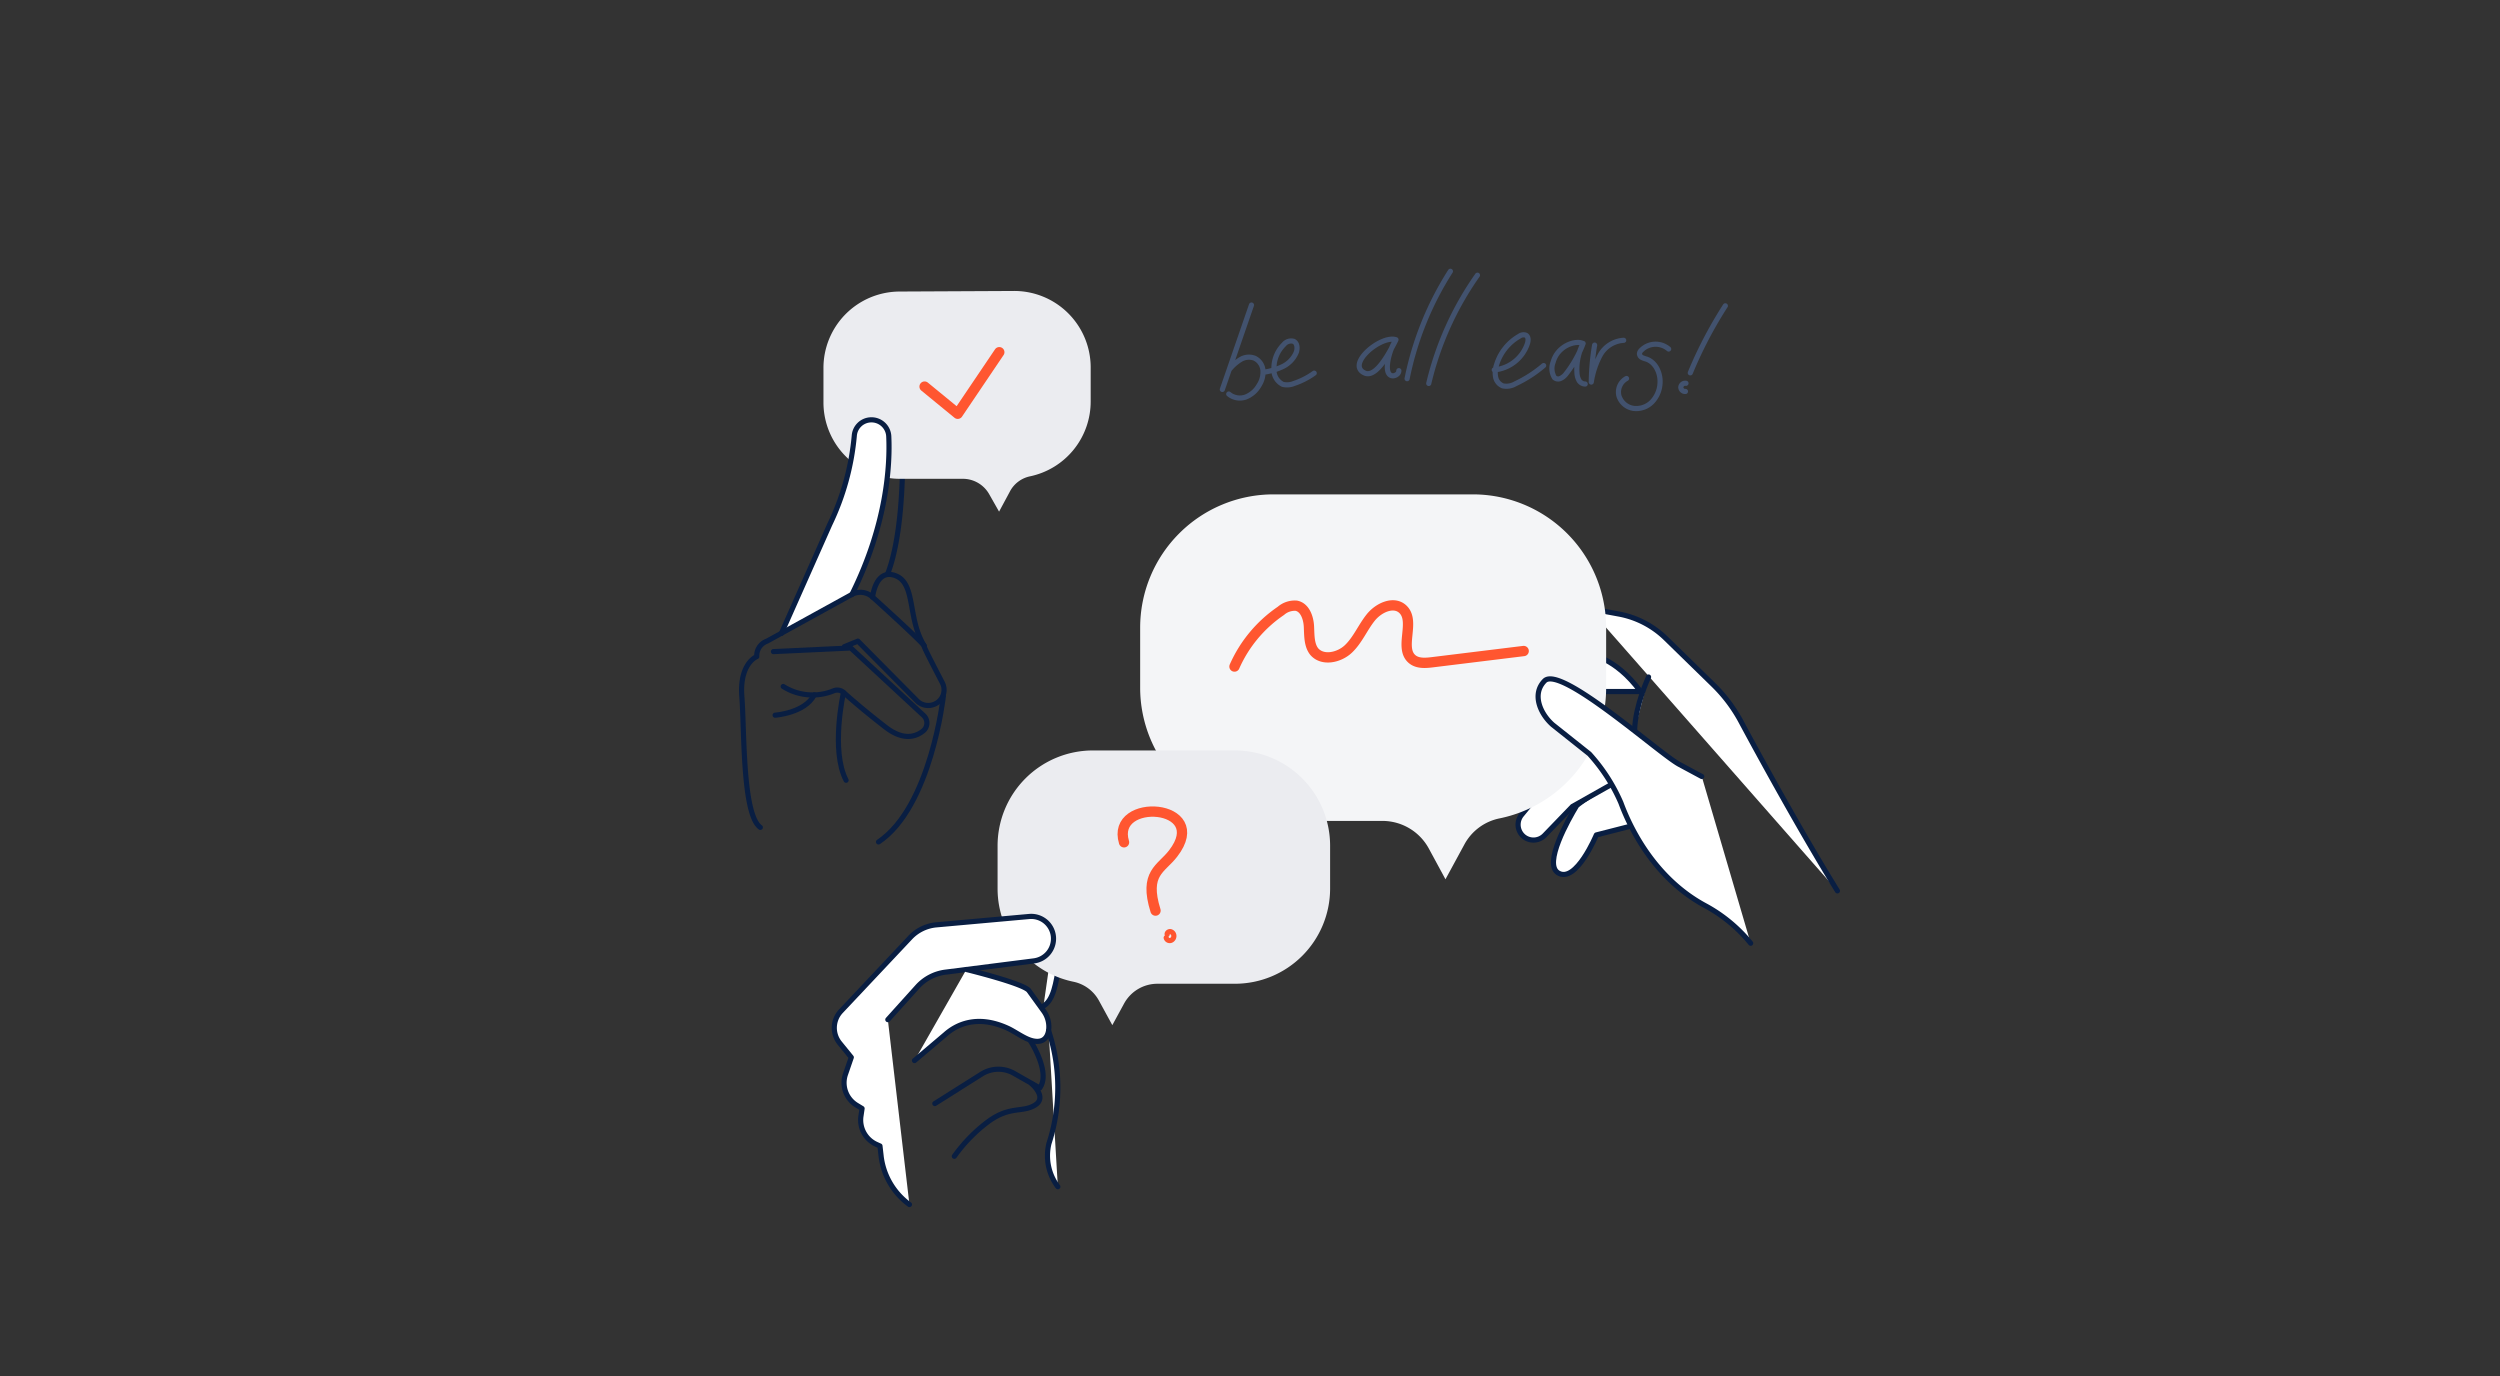 <svg xmlns="http://www.w3.org/2000/svg" fill="none" viewBox="0 0 485 267">
  <rect x="0" y="0" width="485" height="267" fill="#333333" stroke="none"/>
  <path stroke="#42526E" stroke-linecap="round" stroke-linejoin="round" d="M242.787 59.18l-5.65 16.37M245.077 72.22a12.631 12.631 0 003.53-1 5.349 5.349 0 002.88-2.9c.26-.75.19-1.78-.54-2.11a1.798 1.798 0 00-1.87.62 6.432 6.432 0 00-1.93 4.74 3.094 3.094 0 001.73 3 3.53 3.53 0 002.17-.18 14.517 14.517 0 003.91-2M238.547 71.61a8.368 8.368 0 012.12-1.86 3.123 3.123 0 012.72-.26 2.889 2.889 0 011.63 2.39 4.738 4.738 0 01-.77 2.89 5.097 5.097 0 01-2.57 2.25 3.377 3.377 0 01-3.3-.58M270.817 65.9c-2.93-.93-9.76 4.82-6.06 6.47 2.27 1 4.86-4.11 6-6.32-1.21 1.61-2.66 6.86-.51 6.86.36 0 1.13-.31 1.13-1M281.377 52.63a61.058 61.058 0 00-8.4 20.83M286.627 53.39a60.744 60.744 0 00-9.45 21M289.887 71.76a7.526 7.526 0 006.44-5.13c.18-.56.21-1.31-.3-1.6a1.37 1.37 0 00-1.28.2 9.592 9.592 0 00-4.44 5.62 4.735 4.735 0 00-.16 2.3 2.318 2.318 0 001.4 1.71 3.42 3.42 0 002.46-.42 24.152 24.152 0 005.46-3.52M307.087 66.66c-1.13-.72-4.86.23-5.78 3.6a3.375 3.375 0 00.26 3 1.085 1.085 0 001.17.16 2.72 2.72 0 001-.79 22.29 22.29 0 003.39-6 10.85 10.85 0 00-1.2 5.65c.011.511.138 1.014.37 1.47a1.406 1.406 0 001.23.75M309.357 66.95a46.7 46.7 0 00-.65 7.17 16.283 16.283 0 011.76-5.28 5.575 5.575 0 014.53-2.82M323.717 67.71a3.889 3.889 0 00-5.36.29c-.172.167-.279.39-.3.63a.876.876 0 00.49.73c.281.128.572.232.87.31 1.86.65 2.8 2.86 2.62 4.82a5.616 5.616 0 01-1.59 3.53 4.286 4.286 0 01-3.59 1.2 3.488 3.488 0 01-2.79-2.44 3.004 3.004 0 011.48-3.35M334.717 59.33a81.448 81.448 0 00-6.8 13M327.077 74.36a.851.851 0 00-1 .76.853.853 0 00.274.603.836.836 0 00.626.217"/>
  <g>
    <path fill="#fff" d="M312.841 151.449s-6.65 4.4-7 4.9c-1.6 2.65-6.48 11.26-3.55 13 3.47 2.09 7.4-7.37 7.4-7.37l7.11-1.82"/>
    <path stroke="#091E42" stroke-linecap="round" stroke-linejoin="round" d="M312.841 151.449s-6.65 4.4-7 4.9c-1.6 2.65-6.48 11.26-3.55 13 3.47 2.09 7.4-7.37 7.4-7.37l7.11-1.82"/>
    <path fill="#fff" d="M307.601 145.749l-6.41 5-6 7.33a3.002 3.002 0 00-.307 3.356c.193.349.454.656.767.904a2.998 2.998 0 004-.28l5.41-5.61 7.66-4.32"/>
    <path stroke="#091E42" stroke-linecap="round" stroke-linejoin="round" d="M307.601 145.749l-6.41 5-6 7.33a3.002 3.002 0 00-.307 3.356c.193.349.454.656.767.904v0a2.998 2.998 0 004-.28l5.41-5.61 7.66-4.32"/>
    <path fill="#fff" d="M308.331 118.059l5.73 1.06a17.616 17.616 0 019.09 4.71l9.22 9a29.273 29.273 0 015.3 7c3.66 6.83 11.6 21.35 18.79 33"/>
    <path stroke="#091E42" stroke-linecap="round" stroke-linejoin="round" d="M308.331 118.059l5.73 1.06a17.616 17.616 0 019.09 4.71l9.22 9a29.273 29.273 0 015.3 7c3.66 6.83 11.6 21.35 18.79 33"/>
    <path fill="#fff" d="M308.331 126.949c-.13 0 4.91.34 9.94 7.21h-9.57"/>
    <path stroke="#091E42" stroke-linecap="round" stroke-linejoin="round" d="M308.331 126.949c-.13 0 4.91.34 9.94 7.21h-9.57"/>
    <path fill="#F4F5F7" d="M285.701 95.909h-38.65a25.86 25.86 0 00-25.86 25.86v11.67a25.852 25.852 0 0025.86 25.82h21.12a10.243 10.243 0 019 5.32l3.25 6 3.64-6.7a9.983 9.983 0 012.868-3.337 9.98 9.98 0 014.022-1.783 25.844 25.844 0 0020.64-25.31v-11.68a25.864 25.864 0 00-15.985-23.9 25.86 25.86 0 00-9.905-1.96z"/>
    <path fill="#fff" d="M319.821 131.338s-2.58 5.51-2.7 10.26z"/>
    <path stroke="#091E42" stroke-linecap="round" stroke-linejoin="round" d="M319.821 131.338s-2.58 5.51-2.7 10.26"/>
    <path fill="#fff" d="M330.141 150.638l-4.42-2.38c-4-2.21-23-19.29-26.07-16.17-2.57 2.62-.77 6.48 1.6 8.54l7.08 5.63a34.168 34.168 0 016.13 9.5c2 5.41 6.81 14.86 16.46 20a29.36 29.36 0 018.71 7.23"/>
    <path stroke="#091E42" stroke-linecap="round" stroke-linejoin="round" d="M330.141 150.638l-4.42-2.38c-4-2.21-23-19.29-26.07-16.17-2.57 2.62-.77 6.48 1.6 8.54l7.08 5.63a34.168 34.168 0 016.13 9.5c2 5.41 6.81 14.86 16.46 20a29.36 29.36 0 018.71 7.23"/>
    <path fill="#fff" d="M204.361 181.679s1.81 1.47 1.14 5.29c-.67 3.82-1.09 7-3.07 8.21"/>
    <path stroke="#091E42" stroke-linecap="round" stroke-linejoin="round" d="M204.361 181.679s1.81 1.47 1.14 5.29c-.67 3.82-1.09 7-3.07 8.21"/>
    <path fill="#EBECF0" d="M193.531 164.138v8.32a18.43 18.43 0 0014.72 18 7.319 7.319 0 014.93 3.64l2.61 4.78 2.31-4.24a7.366 7.366 0 016.4-3.79h15.07a18.473 18.473 0 0018.47-18.47v-8.32a18.483 18.483 0 00-18.47-18.47h-27.57a18.5 18.5 0 00-13.083 5.444 18.495 18.495 0 00-5.387 13.106z"/>
    <path fill="#fff" d="M172.241 197.809l5.75-6.38a8.814 8.814 0 015.43-2.83l17.11-2.18a4.344 4.344 0 003.83-4.74 4.33 4.33 0 00-4.7-3.88l-18 1.62a7.916 7.916 0 00-5.07 2.46l-13.46 14.3a4.698 4.698 0 00-.24 6.17l2.26 2.78-1.14 3.31a5.088 5.088 0 002.23 6l1 .61-.22 1.5a5.18 5.18 0 003 5.46l.69.31.22 1.92a13.593 13.593 0 005.5 9.44"/>
    <path stroke="#091E42" stroke-linecap="round" stroke-linejoin="round" d="M172.241 197.809l5.75-6.38a8.814 8.814 0 015.43-2.83l17.11-2.18a4.344 4.344 0 003.83-4.74v0a4.33 4.33 0 00-4.7-3.88l-18 1.62a7.916 7.916 0 00-5.07 2.46l-13.46 14.3a4.698 4.698 0 00-.24 6.17l2.26 2.78-1.14 3.31a5.088 5.088 0 002.23 6l1 .61-.22 1.5a5.18 5.18 0 003 5.46l.69.31.22 1.92a13.593 13.593 0 005.5 9.44"/>
    <path fill="#fff" d="M187.481 188.079s11.15 2.73 12.13 4.1l2.81 3.89a5.192 5.192 0 011 3.9c-.23 1.27-1 2.42-3.07 1.95-1.52-.34-3.33-1.72-4.75-2.39-6.14-2.86-10.22-.62-12.19 1.14l-6 5.08"/>
    <path stroke="#091E42" stroke-linecap="round" stroke-linejoin="round" d="M187.481 188.079s11.15 2.73 12.13 4.1l2.81 3.89a5.192 5.192 0 011 3.9c-.23 1.27-1 2.42-3.07 1.95-1.52-.34-3.33-1.72-4.75-2.39-6.14-2.86-10.22-.62-12.19 1.14l-6 5.08"/>
    <path stroke="#091E42" stroke-linecap="round" stroke-linejoin="round" d="M199.901 201.918s4 6.12 1.81 9.15l-5-2.84a6.123 6.123 0 00-6.29.15l-9.06 5.71"/>
    <path stroke="#091E42" stroke-linecap="round" stroke-linejoin="round" d="M200.151 210.258s3.08 2.6.66 4.12-4.81.12-9 3.14a30.433 30.433 0 00-6.67 6.8"/>
    <path fill="#fff" d="M203.431 199.969a35.003 35.003 0 01.07 21.85 9.99 9.99 0 001.72 8.4"/>
    <path stroke="#091E42" stroke-linecap="round" stroke-linejoin="round" d="M203.431 199.969a35.003 35.003 0 01.07 21.85 9.99 9.99 0 001.72 8.4M169.281 115.838s.57-5.68 4.5-4.13c3.93 1.55 2.24 8.4 5.54 13.6"/>
    <path stroke="#091E42" stroke-linecap="round" stroke-linejoin="round" d="M172.431 84.648a3.384 3.384 0 012.69 3.28c0 5.14-.22 16.38-2.91 23.39"/>
    <path fill="#EBECF0" d="M196.671 56.449l-22.16.11a14.817 14.817 0 00-13.658 9.21 14.803 14.803 0 00-1.102 5.68v6.69a14.81 14.81 0 009.213 13.649c1.801.735 3.73 1.11 5.677 1.1h12.12a5.871 5.871 0 015.15 3l1.91 3.37 2.07-3.85a5.721 5.721 0 013.94-3 14.82 14.82 0 0011.76-14.57v-6.69a14.833 14.833 0 00-14.92-14.7z"/>
    <path stroke="#091E42" stroke-linecap="round" stroke-linejoin="round" d="M183.011 135.068s-2.38 21.45-12.58 28.27M150.371 138.749s5.79-.41 7.59-3.94M163.631 134.369s-2.52 11.19.51 17"/>
    <g>
      <path fill="#fff" d="M151.581 122.889l9.38-21.12a49.962 49.962 0 004.77-17.23 3.327 3.327 0 013.21-3.09 3.362 3.362 0 013.48 3.2c.25 5.4-.28 16.88-7.17 30.71"/>
      <path stroke="#091E42" stroke-linecap="round" stroke-linejoin="round" d="M151.581 122.889l9.38-21.12a49.962 49.962 0 004.77-17.23 3.327 3.327 0 013.21-3.09v0a3.362 3.362 0 013.48 3.2c.25 5.4-.28 16.88-7.17 30.71"/>
    </g>
    <path stroke="#091E42" stroke-linecap="round" stroke-linejoin="round" d="M147.501 160.509c-3.49-2.49-3.07-18.83-3.58-25.33-.51-6.5 2.89-7.8 2.89-7.8a2.996 2.996 0 012-3l16.44-9.05a3.483 3.483 0 014 .48c3.33 3 10 9.12 10 9.47 0 .35 2.09 4.33 3.54 7.14a3.005 3.005 0 01-.362 3.365c-.261.305-.58.555-.938.735v0a3.056 3.056 0 01-3.58-.55l-11.48-11.59-2.61 1.07"/>
    <path stroke="#091E42" stroke-linecap="round" stroke-linejoin="round" d="M150.051 126.409l15-.701 14.13 13.091a2.003 2.003 0 01.638 1.465 2.004 2.004 0 01-.638 1.465c-1.39 1.16-3.83 2.069-7.31-.601-4-3.09-6.83-5.54-8.17-6.76a1.894 1.894 0 00-1.94-.37 10.7 10.7 0 01-9.82-.82"/>
    <path stroke="#FF5630" stroke-linecap="round" stroke-linejoin="round" stroke-width="2" d="M218.061 163.408c-2.71-8.88 17.08-7.58 9.52 2.18-2.3 3-5.7 3.75-3.41 11.07"/>
    <path stroke="#FF5630" stroke-linecap="round" stroke-linejoin="round" d="M226.431 181.258c-.05-.31.33-.58.65-.52a.845.845 0 01.63.66.912.912 0 01-.47 1 .69.69 0 01-.618.006.694.694 0 01-.382-.486"/>
    <path stroke="#FF5630" stroke-linecap="round" stroke-linejoin="round" stroke-width="2" d="M179.371 74.999l6.43 5.27 8.06-11.94M239.491 129.309a25.544 25.544 0 019-10.8 4.095 4.095 0 013-1c1.66.33 2.35 2.33 2.44 4 .09 1.67 0 3.56 1 4.86 1.6 1.93 4.85 1.24 6.66-.48 1.81-1.72 2.77-4.14 4.33-6.09 1.56-1.95 4.52-3.27 6.26-1.58 2.47 2.39-.85 7.54 1.82 9.69 1.06.85 2.58.73 3.92.56l17.67-2.17"/>
  </g>
</svg>
